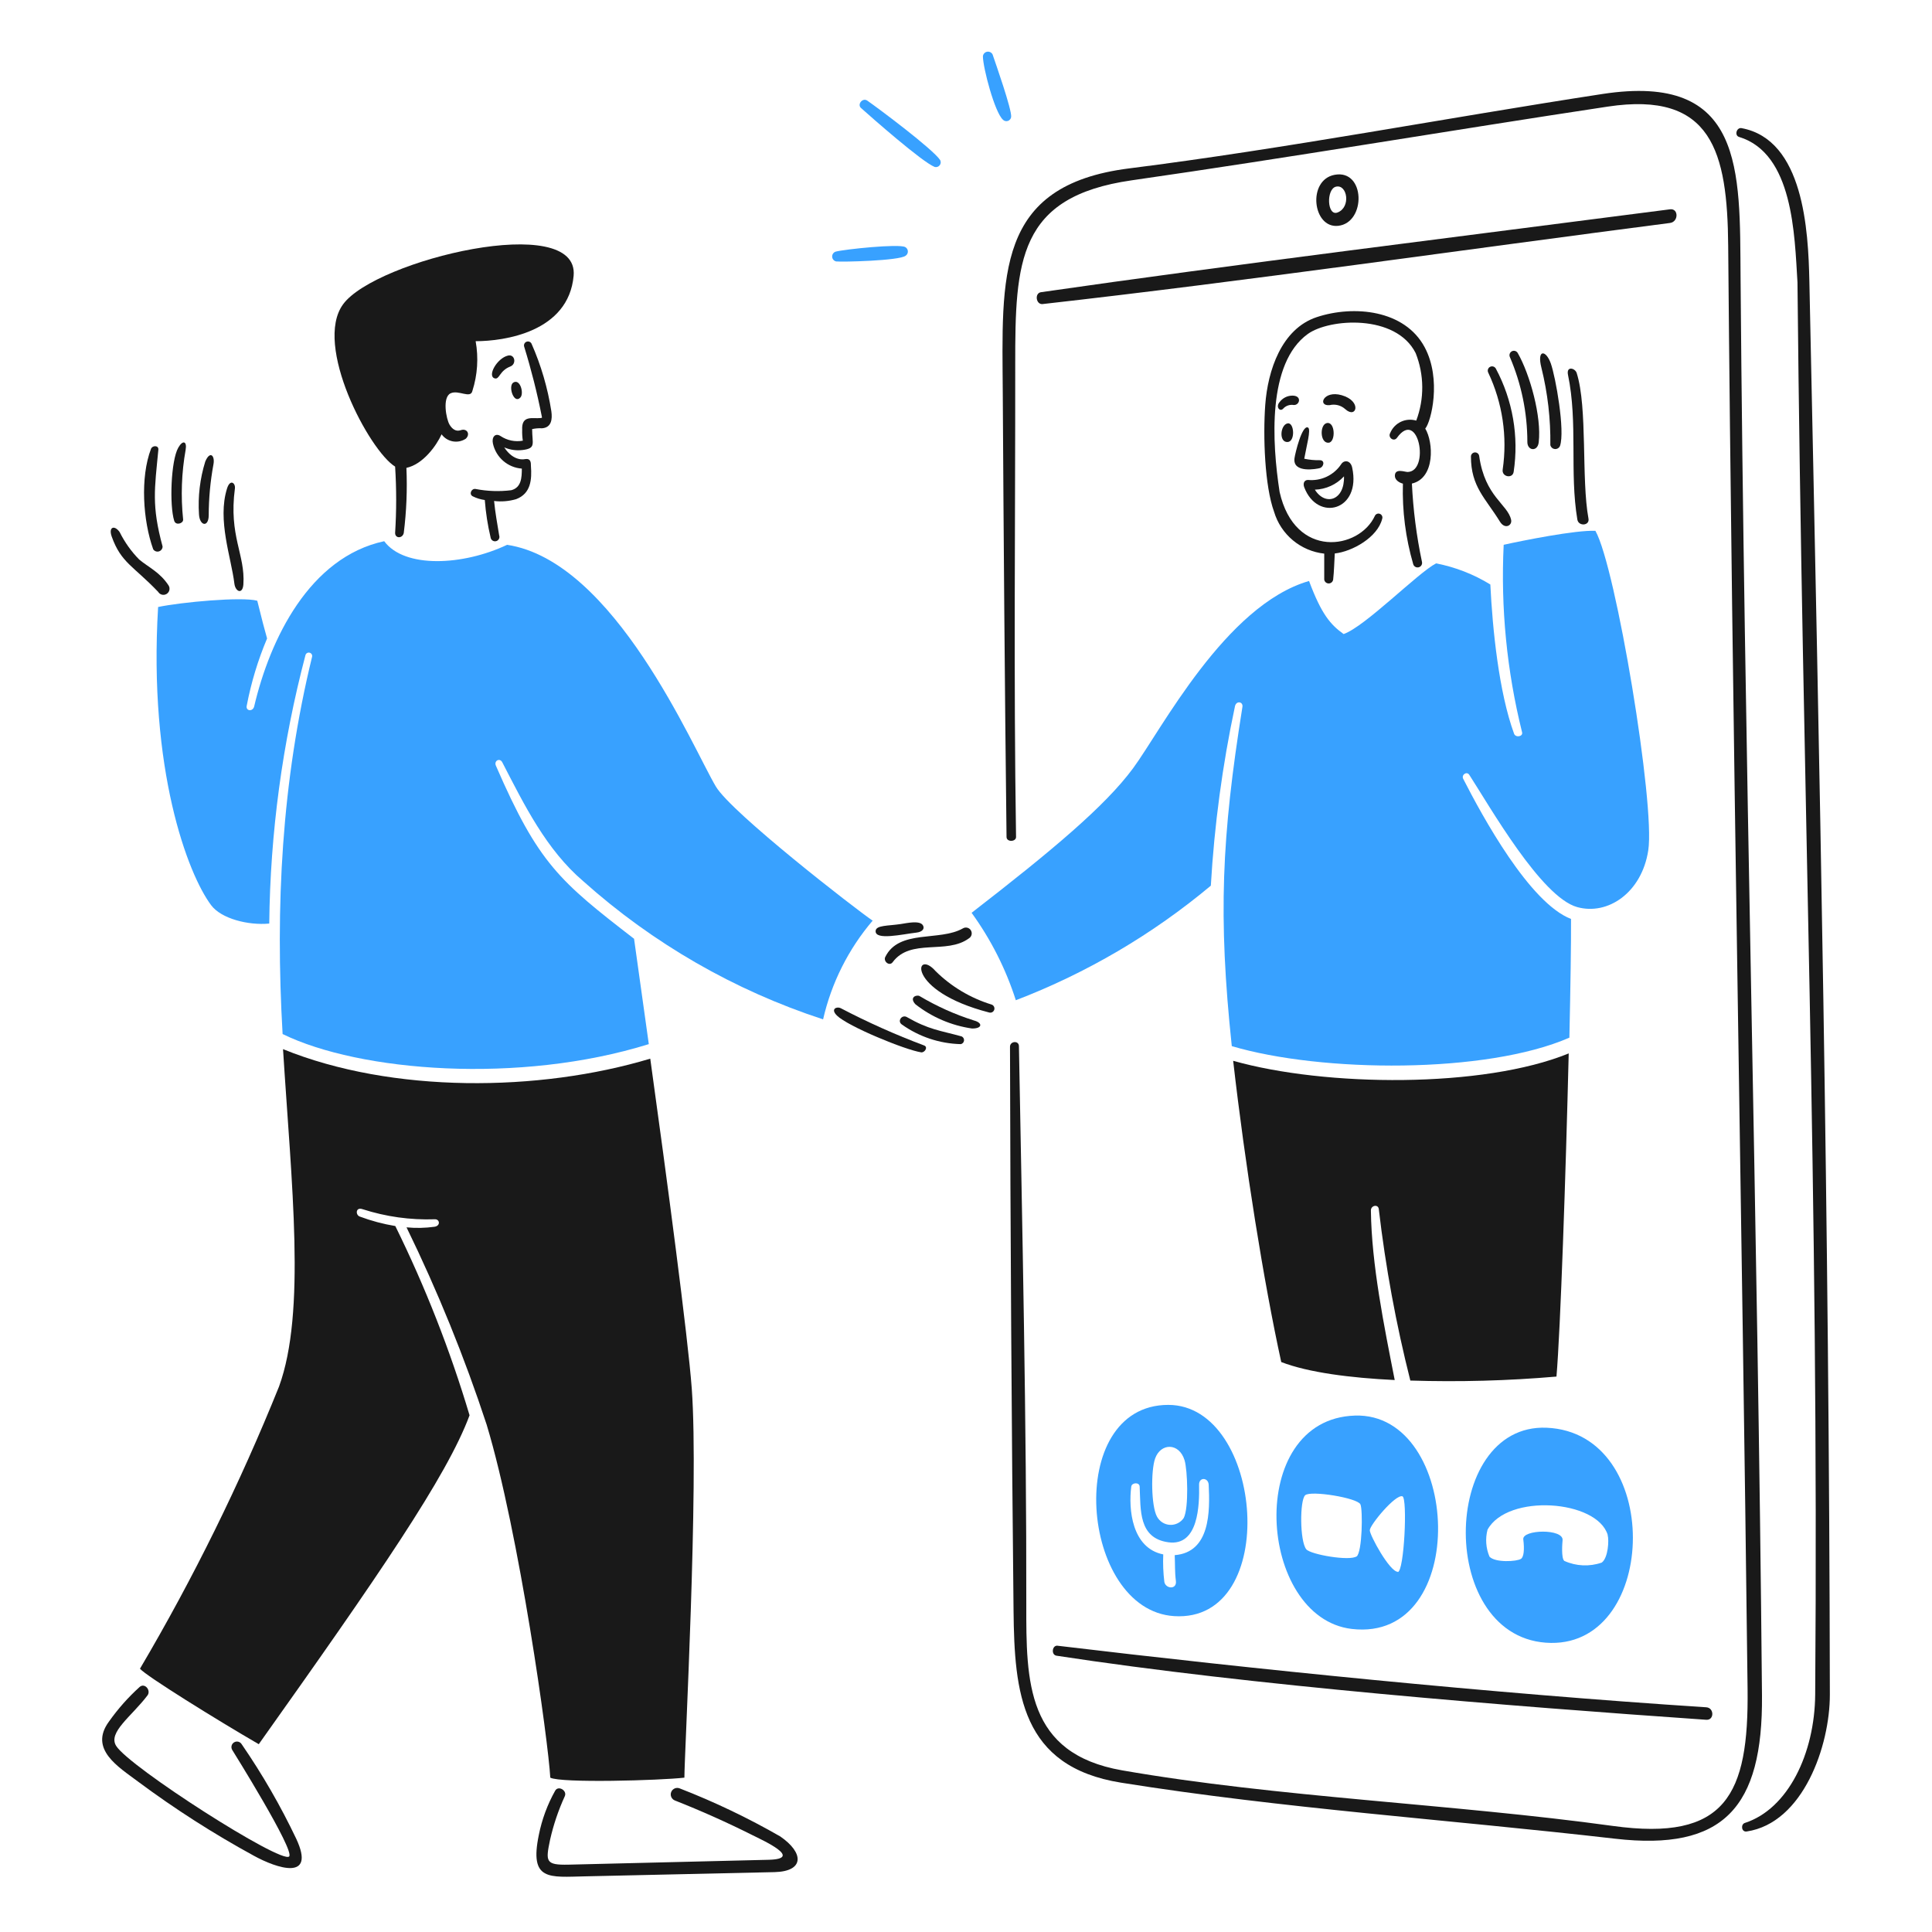<svg width="154" height="154" viewBox="0 0 154 154" fill="none" xmlns="http://www.w3.org/2000/svg">
<path d="M40.486 28.344C39.615 28.558 38.834 29.952 39.414 30.154C39.824 30.298 39.782 29.561 40.677 29.214C41.197 29.012 41.044 28.207 40.486 28.344Z" fill="#191919"/>
<path d="M41.485 31.68C41.783 31.35 41.456 30.134 40.898 30.505C40.492 30.819 40.971 32.251 41.485 31.68Z" fill="#191919"/>
<path d="M31.495 37.193C31.607 38.955 31.607 40.721 31.495 42.483C31.495 42.929 32.082 42.942 32.184 42.483C32.4 40.762 32.471 39.026 32.395 37.294C33.718 37.011 34.781 35.532 35.199 34.619C35.413 34.914 35.733 35.115 36.092 35.181C36.45 35.246 36.821 35.172 37.126 34.972C37.519 34.607 37.22 34.114 36.726 34.29C36.343 34.426 36.037 34.195 35.833 33.849C35.564 33.396 35.244 31.672 35.915 31.352C36.547 31.05 37.509 31.811 37.655 31.158C38.063 29.878 38.152 28.518 37.914 27.197C40.176 27.197 45.317 26.474 45.724 21.984C46.193 16.806 29.945 20.717 27.353 24.247C24.954 27.512 29.443 35.931 31.495 37.193Z" fill="#191919"/>
<path d="M43.201 34.139C43.947 34.086 44.043 33.439 43.947 32.775C43.657 30.924 43.128 29.118 42.372 27.404C42.339 27.329 42.278 27.271 42.202 27.241C42.126 27.21 42.042 27.21 41.966 27.241C41.89 27.271 41.829 27.329 41.795 27.403C41.762 27.477 41.758 27.562 41.784 27.639C42.346 29.458 42.813 31.306 43.183 33.175C43.212 33.316 43.224 33.304 43.078 33.322C42.477 33.394 41.56 33.048 41.623 34.268C41.613 34.555 41.631 34.842 41.675 35.126C41.064 35.238 40.433 35.11 39.914 34.767C39.476 34.474 39.179 34.844 39.291 35.355C39.409 35.892 39.697 36.377 40.112 36.737C40.527 37.097 41.047 37.313 41.595 37.353C41.595 38.065 41.56 38.864 40.753 39.075C39.806 39.192 38.846 39.159 37.909 38.976C37.581 38.915 37.354 39.397 37.685 39.563C37.987 39.712 38.31 39.811 38.643 39.857C38.719 40.865 38.874 41.865 39.107 42.848C39.115 42.896 39.132 42.943 39.159 42.984C39.185 43.025 39.22 43.061 39.261 43.088C39.302 43.115 39.348 43.133 39.396 43.142C39.444 43.15 39.494 43.148 39.541 43.136C39.589 43.124 39.634 43.103 39.672 43.073C39.711 43.043 39.743 43.005 39.767 42.962C39.79 42.919 39.804 42.871 39.808 42.822C39.812 42.773 39.806 42.724 39.789 42.678C39.648 41.797 39.472 40.862 39.384 39.934C39.975 40.005 40.574 39.955 41.145 39.787C42.32 39.34 42.402 38.223 42.32 37.142C42.32 36.883 42.32 36.519 41.85 36.595C41.85 36.595 40.968 36.843 40.192 35.661C40.65 35.859 41.152 35.931 41.647 35.872C42.758 35.737 42.417 35.377 42.417 34.203C42.674 34.146 42.938 34.124 43.201 34.139Z" fill="#191919"/>
<path d="M12.604 47.173C12.669 47.285 12.776 47.366 12.901 47.399C13.027 47.432 13.16 47.413 13.271 47.348C13.383 47.283 13.464 47.176 13.497 47.05C13.53 46.925 13.511 46.792 13.446 46.68C12.757 45.616 11.859 45.234 11.095 44.6C10.465 43.96 9.941 43.224 9.541 42.419C9.136 41.832 8.627 41.985 8.906 42.772C9.651 44.862 10.62 45.098 12.604 47.173Z" fill="#191919"/>
<path d="M14.598 41.415C14.403 39.559 14.47 37.685 14.798 35.849C14.916 35.169 14.572 35.048 14.21 35.685C13.619 36.722 13.499 40.294 13.887 41.514C14.014 41.915 14.616 41.725 14.598 41.415Z" fill="#191919"/>
<path d="M12.959 43.559C12.071 40.286 12.325 38.981 12.623 35.849C12.659 35.479 12.145 35.492 12.036 35.778C11.165 38.064 11.395 41.508 12.212 43.783C12.26 43.857 12.33 43.913 12.413 43.943C12.495 43.974 12.585 43.977 12.669 43.951C12.754 43.926 12.827 43.874 12.879 43.803C12.932 43.733 12.96 43.647 12.959 43.559Z" fill="#191919"/>
<path d="M16.637 41.079C16.64 39.718 16.766 38.359 17.013 37.021C17.15 36.315 16.738 35.893 16.361 36.791C15.938 38.153 15.769 39.58 15.862 41.003C15.92 41.941 16.628 42.049 16.637 41.079Z" fill="#191919"/>
<path d="M19.4 46.58C19.56 44.2 18.221 42.736 18.724 38.941C18.782 38.499 18.341 38.154 18.096 38.941C17.309 41.46 18.429 44.431 18.683 46.521C18.762 47.173 19.342 47.408 19.4 46.58Z" fill="#191919"/>
<path d="M79.038 80.073C77.359 79.558 75.828 78.644 74.578 77.411C72.935 75.531 72.12 78.971 78.833 80.703C78.916 80.731 79.007 80.724 79.085 80.684C79.164 80.644 79.223 80.574 79.25 80.491C79.278 80.407 79.27 80.316 79.231 80.238C79.191 80.16 79.121 80.1 79.038 80.073Z" fill="#191919"/>
<path d="M77.633 81.342C76.122 80.864 74.671 80.213 73.308 79.402C73.078 79.264 72.442 79.479 72.967 80.049C74.275 81.076 75.829 81.743 77.475 81.982C78.315 81.995 78.345 81.528 77.633 81.342Z" fill="#191919"/>
<path d="M70.564 76.282C70.393 76.628 70.894 77.048 71.152 76.699C72.583 74.761 75.453 76.111 77.234 74.795C77.339 74.731 77.414 74.628 77.443 74.509C77.472 74.389 77.452 74.263 77.389 74.158C77.325 74.053 77.222 73.978 77.103 73.948C76.983 73.919 76.857 73.938 76.752 74.002C74.882 75.063 71.662 74.049 70.564 76.282Z" fill="#191919"/>
<path d="M73.055 74.337C73.52 74.284 73.734 74.021 73.561 73.749C73.309 73.353 72.314 73.575 71.799 73.655C70.787 73.808 69.828 73.742 69.796 74.202C69.738 74.988 71.968 74.46 73.055 74.337Z" fill="#191919"/>
<path d="M73.661 83.334C71.385 82.48 69.163 81.487 67.009 80.36C66.722 80.212 66.166 80.407 66.709 80.948C67.579 81.811 72.157 83.693 73.447 83.886C73.738 83.886 73.984 83.453 73.661 83.334Z" fill="#191919"/>
<path d="M76.652 82.612C74.891 82.128 74.048 82.08 72.287 81.072C71.899 80.849 71.499 81.385 71.881 81.659C73.257 82.64 74.894 83.187 76.583 83.228C76.651 83.215 76.712 83.18 76.759 83.129C76.806 83.078 76.835 83.014 76.843 82.945C76.85 82.876 76.836 82.807 76.802 82.747C76.767 82.687 76.715 82.64 76.652 82.612Z" fill="#191919"/>
<path d="M117.249 36.395C117.249 38.805 118.418 39.72 119.559 41.579C119.957 42.227 120.548 41.886 120.452 41.438C120.186 40.191 118.372 39.61 117.908 36.36C117.899 36.275 117.859 36.197 117.794 36.142C117.73 36.086 117.646 36.057 117.561 36.062C117.476 36.067 117.396 36.104 117.338 36.166C117.28 36.228 117.248 36.31 117.249 36.395Z" fill="#191919"/>
<path d="M122.651 35.261C122.892 33.232 121.958 29.852 120.982 28.145C120.938 28.065 120.864 28.005 120.777 27.977C120.69 27.95 120.596 27.958 120.514 27.999C120.432 28.041 120.37 28.112 120.34 28.198C120.31 28.284 120.315 28.379 120.353 28.462C121.269 30.595 121.743 32.893 121.746 35.215C121.731 35.937 122.56 36.036 122.651 35.261Z" fill="#191919"/>
<path d="M126.618 41.338C126.037 38.21 126.559 32.521 125.678 29.731C125.556 29.343 124.836 29.143 124.985 29.878C125.782 33.707 125.101 37.665 125.731 41.414C125.824 41.973 126.724 41.914 126.618 41.338Z" fill="#191919"/>
<path d="M124.349 35.543C124.76 34.333 124.002 30.061 123.614 28.967C123.225 27.874 122.486 27.819 122.868 29.32C123.367 31.334 123.606 33.404 123.578 35.479C123.598 35.562 123.643 35.638 123.708 35.694C123.773 35.751 123.854 35.785 123.94 35.792C124.026 35.799 124.111 35.779 124.185 35.734C124.258 35.689 124.316 35.623 124.349 35.543Z" fill="#191919"/>
<path d="M118.63 29.708C119.766 32.112 120.165 34.799 119.779 37.43C119.692 38.017 120.57 38.181 120.654 37.612C121.079 34.788 120.581 31.902 119.235 29.383C119.192 29.303 119.119 29.243 119.032 29.217C118.945 29.19 118.851 29.2 118.77 29.243C118.69 29.286 118.63 29.359 118.604 29.446C118.578 29.533 118.587 29.627 118.63 29.708Z" fill="#191919"/>
<path d="M113.565 27.686C111.963 24.681 107.898 24.309 104.967 25.276C102.141 26.207 101.052 29.544 100.853 32.276C100.669 34.792 100.809 38.741 101.558 40.797C101.823 41.684 102.343 42.474 103.054 43.066C103.765 43.659 104.635 44.029 105.555 44.13V46.197C105.567 46.283 105.609 46.362 105.674 46.419C105.74 46.475 105.824 46.507 105.91 46.507C105.997 46.507 106.081 46.475 106.146 46.419C106.211 46.362 106.254 46.283 106.266 46.197C106.342 45.508 106.354 44.81 106.395 44.117C107.794 43.964 109.81 42.83 110.174 41.355C110.201 41.278 110.197 41.193 110.162 41.119C110.127 41.044 110.065 40.987 109.989 40.958C109.912 40.928 109.827 40.93 109.752 40.963C109.677 40.995 109.617 41.056 109.586 41.131C108.34 43.811 103.221 44.605 101.999 39.221C101.387 35.269 101.008 28.956 104.244 26.622C105.965 25.381 111.267 25.014 112.842 28.144C113.527 29.87 113.544 31.789 112.889 33.527C112.482 33.406 112.045 33.439 111.662 33.621C111.279 33.803 110.977 34.121 110.814 34.513C110.607 34.877 111.103 35.243 111.35 34.901C113.078 32.502 113.996 37.581 112.202 37.622C111.985 37.627 111.186 37.294 111.186 37.928C111.186 38.258 111.526 38.475 111.826 38.551C111.764 40.722 112.042 42.89 112.649 44.975C112.677 45.066 112.739 45.142 112.822 45.187C112.905 45.232 113.003 45.242 113.094 45.216C113.185 45.19 113.262 45.129 113.308 45.047C113.355 44.964 113.367 44.867 113.342 44.775C112.91 42.723 112.643 40.64 112.543 38.545C114.418 38.111 114.259 35.219 113.607 34.162C114.076 33.627 114.925 30.235 113.565 27.686Z" fill="#191919"/>
<path d="M107.782 37.27C107.654 36.682 107.13 36.63 106.895 37.017C106.608 37.442 106.212 37.781 105.749 37.999C105.286 38.218 104.772 38.306 104.262 38.257C103.962 38.257 103.841 38.526 103.962 38.845C105.026 41.634 108.526 40.701 107.782 37.27ZM107.13 37.969C107.189 39.873 105.649 40.372 104.808 39.032C105.246 39.017 105.677 38.916 106.075 38.734C106.474 38.551 106.832 38.292 107.13 37.97V37.969Z" fill="#191919"/>
<path d="M105.901 35.29C106.489 35.25 106.437 33.551 105.743 33.728C105.183 33.87 105.214 35.338 105.901 35.29Z" fill="#191919"/>
<path d="M102.634 33.748C102.047 33.862 101.923 35.268 102.634 35.234C103.268 35.202 103.169 33.641 102.634 33.748Z" fill="#191919"/>
<path d="M106.94 31.5C105.485 31.088 104.995 32.394 105.988 32.293C106.205 32.241 106.431 32.243 106.647 32.298C106.863 32.353 107.063 32.461 107.228 32.611C108.122 33.427 108.593 31.97 106.94 31.5Z" fill="#191919"/>
<path d="M103.016 31.535C102.818 31.536 102.623 31.582 102.447 31.671C102.271 31.76 102.117 31.889 101.999 32.047C101.67 32.417 101.999 32.84 102.264 32.593C102.367 32.472 102.5 32.381 102.649 32.326C102.798 32.272 102.959 32.257 103.116 32.282C103.597 32.322 103.81 31.534 103.016 31.535Z" fill="#191919"/>
<path d="M105.202 37.313C105.532 37.209 105.625 36.679 105.202 36.683C104.786 36.691 104.37 36.652 103.962 36.566C104.138 35.561 104.522 34.212 104.262 34.08C103.788 33.839 103.244 36.114 103.186 36.513C103.006 37.764 105.009 37.372 105.202 37.313Z" fill="#191919"/>
<path d="M102.128 108.569C104.297 109.404 107.635 109.833 111.173 110.003C110.33 105.715 109.325 100.795 109.274 96.486C109.27 96.081 109.857 95.958 109.904 96.381C110.441 100.985 111.281 105.55 112.418 110.044C116.304 110.167 120.193 110.061 124.066 109.727C124.384 106.036 124.807 93.642 125.042 83.968C118.227 86.754 105.649 86.637 98.296 84.556C99.243 92.855 100.724 102.152 102.128 108.569Z" fill="#191919"/>
<path d="M34.633 97.785C33.895 97.888 33.147 97.904 32.405 97.832C34.889 102.923 37.023 108.177 38.791 113.559C41.395 122.174 43.716 138.882 43.863 141.697C44.698 142.144 52.608 141.921 54.553 141.697C54.553 139.805 55.711 118.468 55.141 110.686C54.834 106.537 53.15 93.872 51.832 84.386C42.976 87.049 31.264 87.167 22.56 83.628C23.235 94.413 24.407 104.575 22.242 110.521C19.114 118.284 15.409 125.802 11.158 133.012C11.605 133.571 17.341 137.126 20.626 139.03C30.146 125.63 35.634 117.661 37.428 112.813C35.881 107.628 33.901 102.582 31.51 97.728C30.542 97.568 29.591 97.314 28.672 96.97C28.325 96.84 28.344 96.195 28.894 96.382C30.757 96.984 32.71 97.257 34.666 97.188C35.056 97.178 35.133 97.713 34.633 97.785Z" fill="#191919"/>
<path d="M19.265 139.033C19.205 138.933 19.108 138.861 18.994 138.832C18.881 138.804 18.761 138.822 18.661 138.882C18.561 138.942 18.488 139.039 18.46 139.153C18.432 139.266 18.45 139.386 18.51 139.486C18.556 139.563 23.507 147.481 23.05 147.977C22.458 148.62 10.306 140.852 9.257 139.162C8.589 138.085 10.486 136.817 11.755 135.143C12.056 134.744 11.542 134.111 11.132 134.466C10.218 135.292 9.398 136.217 8.687 137.223C7.063 139.427 9.446 140.843 10.996 142.006C13.936 144.192 17.025 146.17 20.241 147.925C22.038 148.915 25.218 149.997 23.61 146.561C22.363 143.941 20.91 141.424 19.265 139.033Z" fill="#191919"/>
<path d="M62.195 146.384C59.625 144.908 56.948 143.628 54.185 142.555C54.121 142.529 54.053 142.515 53.984 142.515C53.915 142.515 53.847 142.528 53.783 142.555C53.72 142.582 53.662 142.621 53.614 142.67C53.565 142.719 53.527 142.778 53.502 142.842C53.476 142.906 53.464 142.974 53.465 143.043C53.467 143.112 53.482 143.18 53.51 143.243C53.538 143.306 53.578 143.363 53.628 143.41C53.678 143.458 53.737 143.495 53.802 143.519C55.893 144.344 57.946 145.262 59.955 146.269C60.863 146.722 64.069 148.174 61.265 148.244L45.322 148.632C43.476 148.673 43.484 148.385 43.846 146.651C44.116 145.454 44.51 144.288 45.022 143.172C45.221 142.722 44.505 142.294 44.252 142.738C43.636 143.836 43.197 145.025 42.95 146.26C42.184 149.955 43.767 149.621 46.67 149.563L61.744 149.227C64.122 149.167 64.098 147.693 62.195 146.384Z" fill="#191919"/>
<path d="M84.216 131.977C99.853 134.37 120.128 135.981 136.009 137.084C136.649 137.128 136.649 136.132 136.009 136.088C118.712 134.966 99.727 133.025 84.292 131.181C83.869 131.133 83.763 131.907 84.216 131.977Z" fill="#191919"/>
<path d="M144.225 22.415C144.138 18.366 143.775 11.134 138.823 10.215C138.417 10.138 138.237 10.798 138.618 10.914C142.94 12.226 143.043 18.706 143.278 22.521C143.281 22.535 143.281 22.549 143.278 22.562C143.672 63.506 144.992 94.965 144.689 135.069C144.653 139.771 142.526 144.196 139.082 145.307C138.74 145.416 138.8 146.052 139.229 145.988C143.747 145.31 145.864 139.13 145.858 135.081C145.801 97.378 145.077 62.43 144.225 22.415Z" fill="#191919"/>
<path d="M106.383 13.934C104.185 14.344 104.622 18.222 106.666 18.001C108.905 17.756 108.846 13.474 106.383 13.934ZM106.489 14.88C107.394 14.664 107.702 16.518 106.618 16.937C105.774 17.264 105.702 15.069 106.489 14.88Z" fill="#191919"/>
<path d="M83.111 24.236C99.43 22.399 116.604 19.906 133.117 17.772C133.81 17.682 133.806 16.595 133.117 16.684C116.523 18.836 98.017 21.12 82.981 23.29C82.447 23.367 82.576 24.296 83.111 24.236Z" fill="#191919"/>
<path d="M138.741 22.091C138.675 13.558 139.041 5.758 127.722 7.493C115.274 9.402 102.421 11.858 90.004 13.423C79.29 14.771 79.877 22.05 79.931 31.359C80 42.983 80.085 54.323 80.231 66.715C80.236 67.143 80.996 67.108 80.989 66.715C80.791 53.944 80.934 41.446 80.924 29.067C80.918 20.807 81.135 15.677 90.198 14.375C102.86 12.556 115.498 10.409 128.151 8.498C136.473 7.241 137.691 12.101 137.754 19.593C138.078 57.94 138.846 96.281 139.3 134.627C139.399 143.072 137.577 146.791 128.563 145.546C115.792 143.785 101.824 143.273 89.446 141.115C81.807 139.784 81.796 134.063 81.806 127.881C81.83 113.594 81.486 97.957 81.219 83.387C81.21 82.917 80.507 82.987 80.507 83.434C80.536 97.85 80.634 113.717 80.79 128.398C80.859 134.907 81.377 140.82 89.358 142.097C102.287 144.164 115.451 145.036 128.733 146.563C137.378 147.559 140.525 144.089 140.448 135.139C140.114 97.42 139.031 59.756 138.741 22.091Z" fill="#191919"/>
<path d="M127.17 42.313C125.612 42.237 121.346 43.095 119.859 43.425C119.615 48.447 120.108 53.477 121.322 58.356C121.429 58.72 120.81 58.821 120.687 58.485C119.474 55.162 118.971 50.169 118.795 46.59C117.466 45.774 116.001 45.203 114.47 44.906C113.024 45.657 108.81 49.948 107.1 50.541C106.06 49.795 105.339 48.977 104.344 46.31C97.674 48.237 92.537 58.24 90.31 61.249C88.082 64.258 83.91 67.757 77.446 72.761C78.984 74.882 80.174 77.234 80.972 79.729C86.622 77.564 91.874 74.478 96.516 70.597C96.794 65.787 97.437 61.006 98.44 56.295C98.543 55.824 99.129 55.919 99.028 56.383C97.377 66.726 97.089 73.014 98.186 83.387C105.338 85.508 118.477 85.608 125.096 82.711C125.184 78.644 125.237 75.189 125.226 73.249C121.923 71.98 118.166 65.078 116.634 62.084C116.468 61.76 116.917 61.453 117.115 61.76C118.771 64.316 122.845 71.499 125.713 72.303C128.152 72.987 130.866 71.163 131.384 67.778C131.946 64.141 128.803 45.193 127.17 42.313Z" fill="#38A1FF"/>
<path d="M57.059 62.691C55.221 59.599 48.983 44.725 40.421 43.427C36.899 45.096 32.235 45.32 30.625 43.139C24.677 44.418 21.524 50.929 20.261 56.306C20.154 56.759 19.549 56.682 19.672 56.224C20.023 54.396 20.565 52.609 21.289 50.893C21.101 50.23 20.859 49.324 20.507 47.885C19.282 47.55 14.442 47.997 12.603 48.384C11.824 61.313 14.95 69.652 16.837 72.162C17.633 73.222 19.776 73.778 21.462 73.617C21.538 66.394 22.508 59.209 24.348 52.225C24.365 52.155 24.409 52.094 24.471 52.057C24.533 52.02 24.607 52.008 24.677 52.026C24.747 52.043 24.807 52.087 24.845 52.149C24.882 52.21 24.893 52.284 24.876 52.354C22.448 62.295 21.938 72.263 22.526 82.423C28.673 85.432 41.408 86.437 51.716 83.228C51.217 79.644 50.788 76.617 50.541 74.83C44.598 70.236 42.921 68.841 39.527 61.031C39.357 60.638 39.839 60.379 40.039 60.767C41.8 64.182 43.554 67.744 46.504 70.252C52.042 75.203 58.548 78.949 65.609 81.254C66.272 78.351 67.627 75.651 69.559 73.385C68.177 72.444 58.305 64.792 57.059 62.691Z" fill="#38A1FF"/>
<path d="M93.124 111.984C84.75 111.984 86.073 128.335 93.584 128.821C102.128 129.374 100.741 111.984 93.124 111.984ZM92.073 116.262C92.517 115 94 114.987 94.424 116.403C94.659 117.19 94.765 120.188 94.359 120.993C94.24 121.172 94.076 121.317 93.884 121.414C93.692 121.511 93.479 121.557 93.264 121.547C93.049 121.537 92.841 121.471 92.659 121.357C92.477 121.242 92.328 121.083 92.225 120.893C91.761 120.058 91.728 117.239 92.073 116.262ZM93.636 123.961C93.671 124.642 93.636 125.295 93.73 126.011C93.824 126.728 92.919 126.652 92.811 126.1C92.721 125.371 92.691 124.636 92.723 123.902C90.219 123.403 89.94 120.303 90.173 118.495C90.214 118.172 90.825 118.125 90.843 118.495C90.93 120.333 90.731 122.609 93.134 122.936C95.538 123.263 95.612 119.958 95.579 118.347C95.567 117.724 96.313 117.759 96.345 118.347C96.449 120.476 96.474 123.737 93.636 123.961Z" fill="#38A1FF"/>
<path d="M108.004 112.836C99.189 113.114 100.226 128.967 107.758 129.844C117.269 130.95 116.485 112.569 108.004 112.836ZM108.14 124.055C107.593 124.455 104.473 123.913 104.126 123.497C103.603 122.867 103.597 119.576 104.038 119.183C104.479 118.789 108.197 119.395 108.439 119.912C108.636 120.331 108.592 123.74 108.128 124.078L108.14 124.055ZM111.425 125.289C110.772 125.289 109.192 122.392 109.186 121.98C109.18 121.568 111.231 119.089 111.789 119.271C112.207 119.435 111.925 125.295 111.413 125.312L111.425 125.289Z" fill="#38A1FF"/>
<path d="M123.285 113.805C114.751 113.442 114.51 130.834 123.631 130.957C132.229 131.07 132.553 114.2 123.285 113.805ZM128.145 122.362C128.268 122.762 128.186 124.184 127.675 124.554C126.699 124.893 125.63 124.845 124.689 124.419C124.431 124.194 124.535 122.974 124.553 122.779C124.655 121.829 121.321 121.909 121.421 122.703C121.522 123.496 121.467 124.101 121.239 124.255C120.909 124.477 119.182 124.572 118.729 124.084C118.44 123.404 118.384 122.648 118.571 121.933C120.157 119.03 127.316 119.541 128.156 122.362H128.145Z" fill="#38A1FF"/>
<path d="M69.129 8.019C68.76 7.765 68.308 8.318 68.63 8.608C69.428 9.324 73.508 12.921 74.507 13.309C74.579 13.327 74.654 13.325 74.724 13.301C74.794 13.277 74.855 13.234 74.901 13.176C74.947 13.119 74.976 13.049 74.983 12.975C74.99 12.902 74.976 12.828 74.942 12.762C74.377 11.895 69.996 8.618 69.129 8.019Z" fill="#38A1FF"/>
<path d="M80.599 9.321C80.659 8.735 79.36 5.051 79.118 4.338C79.077 4.259 79.012 4.196 78.932 4.158C78.852 4.119 78.762 4.108 78.675 4.125C78.588 4.142 78.51 4.188 78.45 4.253C78.391 4.319 78.355 4.403 78.348 4.491C78.355 5.414 79.288 8.957 79.947 9.545C79.997 9.596 80.061 9.632 80.131 9.648C80.201 9.665 80.275 9.661 80.343 9.638C80.411 9.614 80.471 9.572 80.516 9.516C80.562 9.46 80.59 9.393 80.599 9.321Z" fill="#38A1FF"/>
<path d="M72.156 19.694C71.651 19.417 67.314 19.87 66.609 20.058C66.525 20.086 66.452 20.141 66.402 20.214C66.352 20.288 66.328 20.375 66.332 20.464C66.337 20.553 66.37 20.637 66.427 20.705C66.485 20.773 66.563 20.82 66.649 20.839C67.143 20.893 71.662 20.786 72.185 20.387C72.243 20.348 72.291 20.295 72.323 20.233C72.354 20.171 72.369 20.102 72.366 20.032C72.364 19.962 72.343 19.894 72.306 19.835C72.269 19.776 72.218 19.727 72.156 19.694Z" fill="#38A1FF"/>
</svg>
